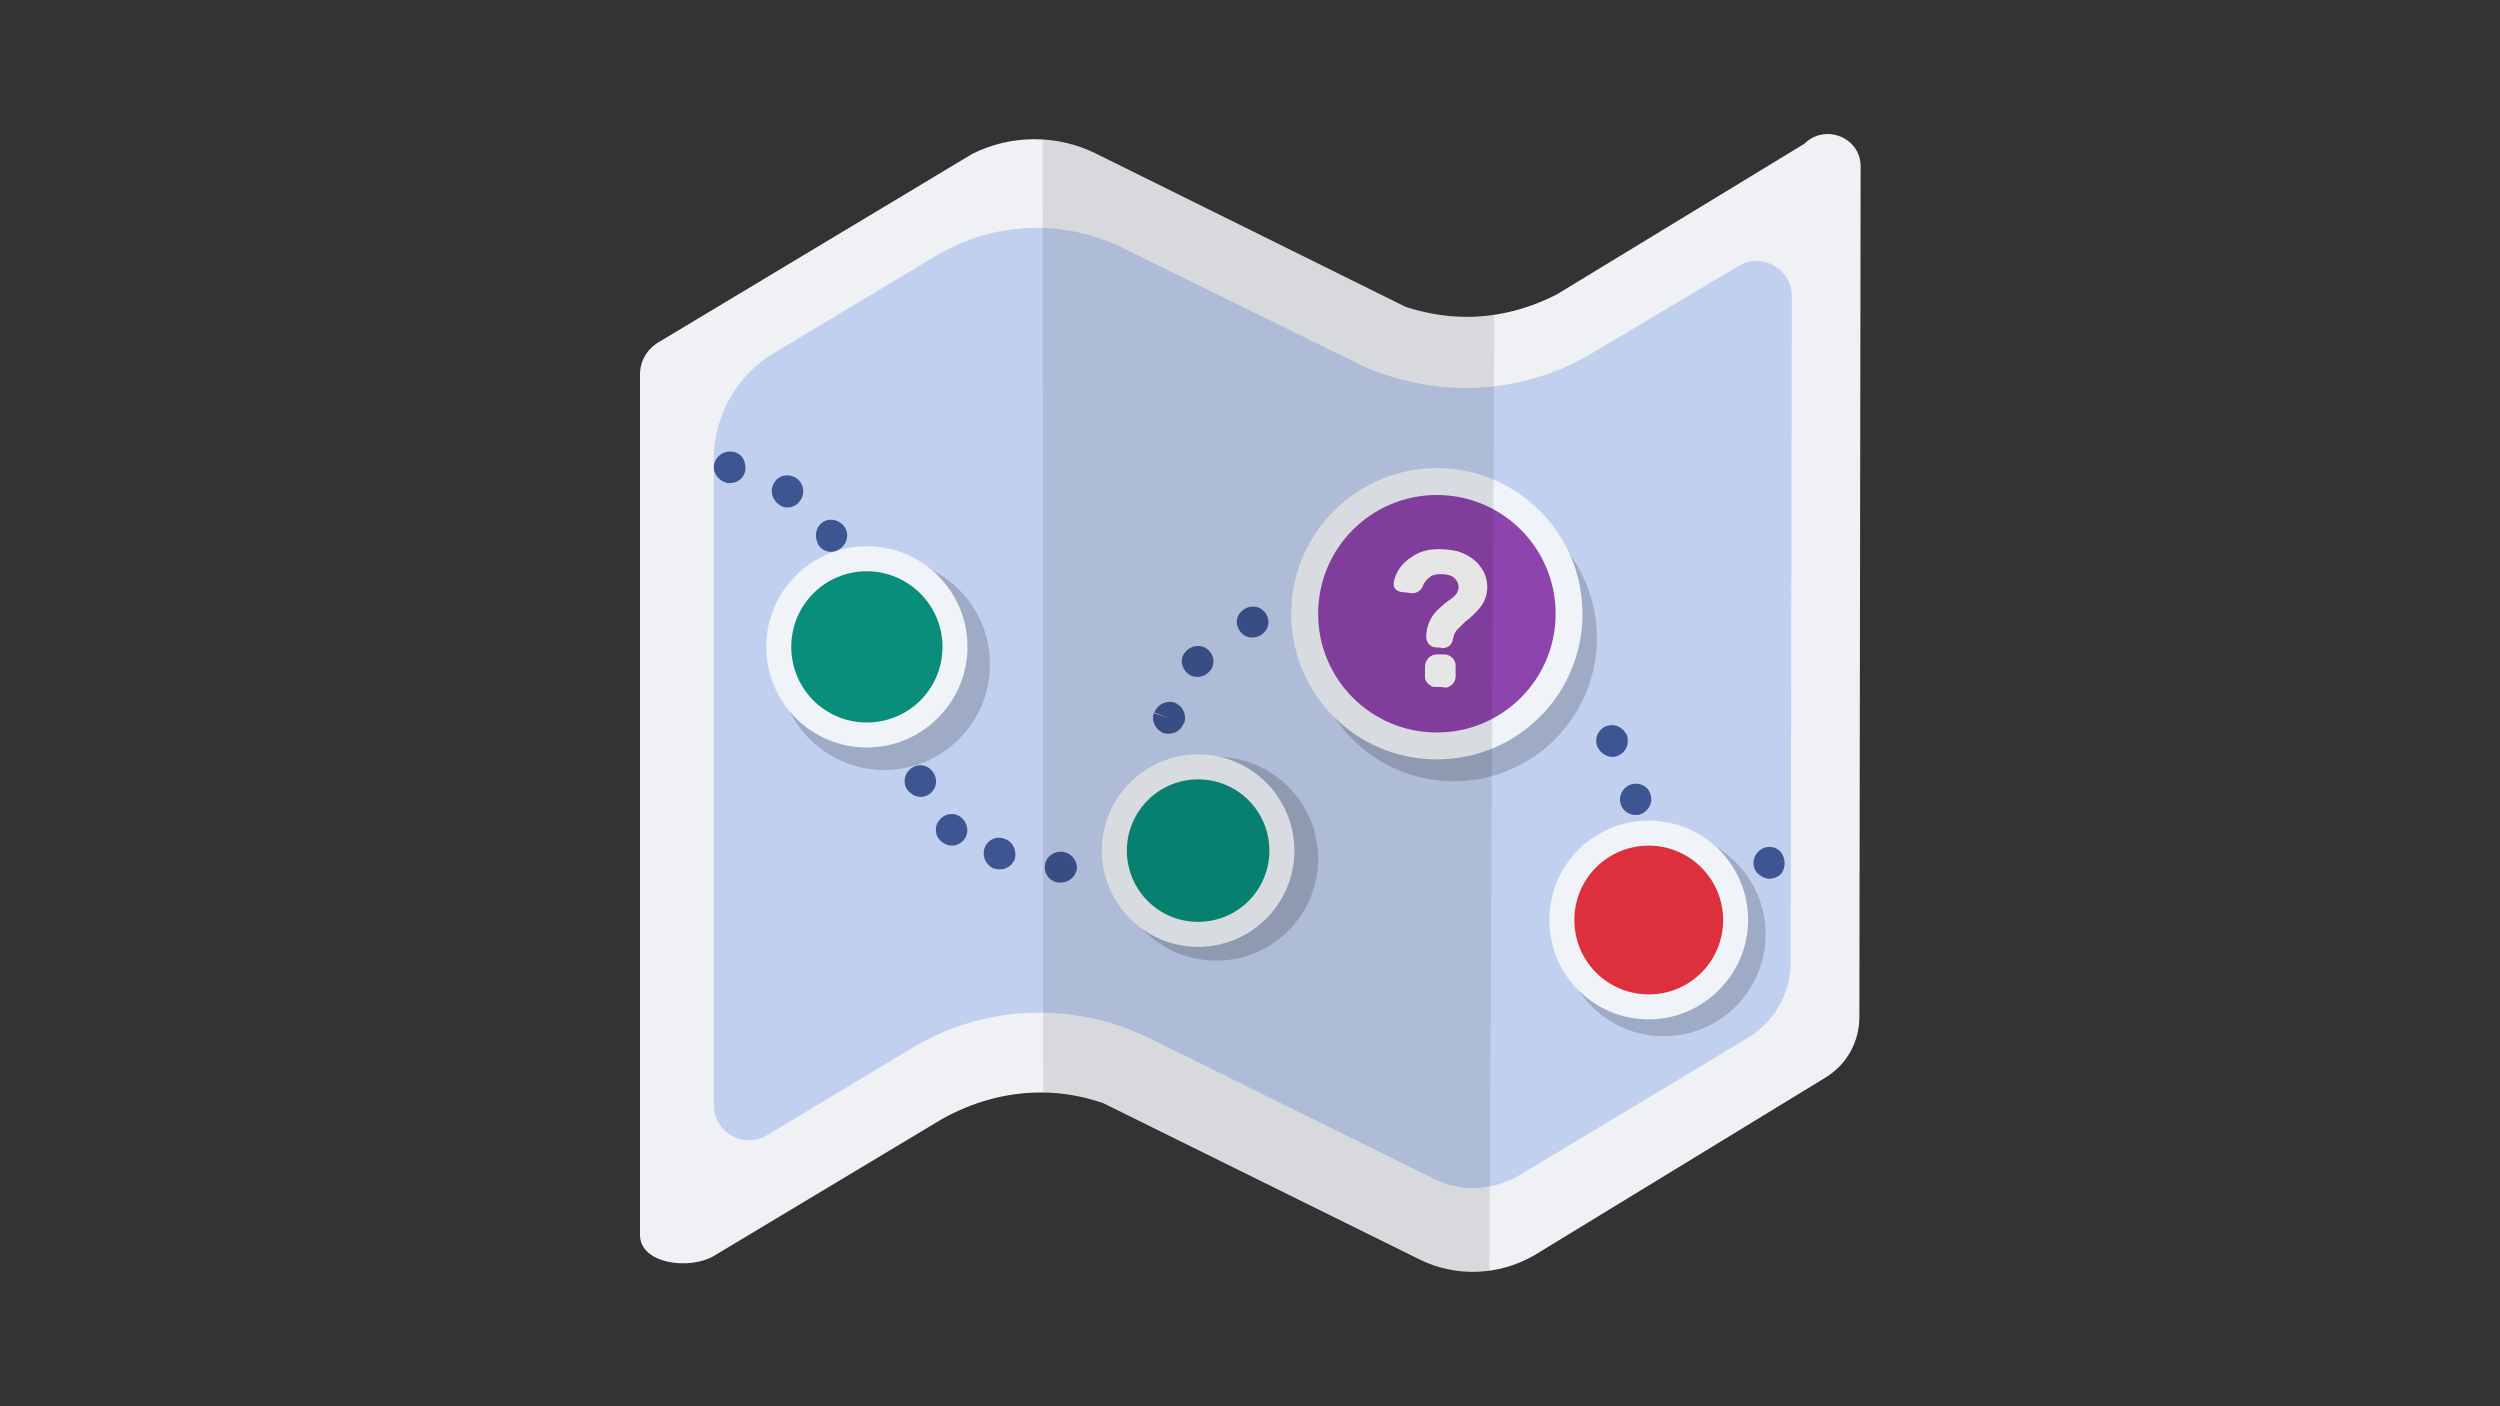 <svg xmlns="http://www.w3.org/2000/svg" xml:space="preserve" id="Layer_1" x="0" y="0" style="enable-background:new 0 0 400 225" version="1.1" viewBox="0 0 400 225"><rect x="0" y="0" width="400" height="225" fill="#333333" stroke="none"/><style id="style2" type="text/css">.st0{fill:none}.st3{fill:#3d5591}.st4{opacity:.19;enable-background:new}.st5{fill:#0a0a0a}.st6{fill:#098e7b}.st7{fill:#f0f3f7}.st10{fill:#fff}</style><g id="g119"><g id="g7"><path id="rect5" d="M0 0h400v225H0z" class="st0"/></g><path id="path9" d="m288.7 23-39.6 24.1c-4.3 2.2-9.2 3.6-14.4 3.6-3.4 0-6.7-.6-9.8-1.6l-49.5-24.5c-6.2-3.1-13.6-3.1-19.8 0l-50.3 30.2c-1.8 1.1-2.9 3-2.9 5.1v137.7c0 4.6 7.9 5.7 11.9 3.3l36.5-21.9c4.7-2.6 10-4.2 15.7-4.2 3.5 0 6.8.6 10 1.7l50.6 25c5.8 2.9 12.7 2.6 18.3-.6l46.7-28.5c3.4-2.1 5.4-5.7 5.4-9.7l.2-136.1c0-4.6-5.7-6.9-9-3.6z" style="fill:#f0f1f5"/><g id="g13"><path id="path11" d="M254.9 56.4c-11.6 7-25.9 7.5-38 1.6l-37.2-18.3c-9.5-4.7-20.7-4.3-29.9 1.2l-26 15.6c-6 3.6-9.6 10.1-9.6 17v103.3c0 4.4 4.8 7.1 8.6 4.8l23.1-13.9c11.6-7 25.9-7.5 38-1.6l45.5 22.5c4.3 2.2 9.4 1.9 13.6-.5l36.6-22c4.3-2.6 6.9-7.1 6.9-12.1l.2-106.6c0-4.4-4.8-7.1-8.6-4.8l-23.2 13.8z" style="fill:#c2d0ef"/></g><g id="g113"><g id="g23"><g id="g21"><g id="g19"><g id="g17"><path id="line15" d="M164.3 123.8h.2" class="st0"/></g></g></g></g><g id="g51"><path id="path25" d="m153.8 130.8-1.6 1.9 1.6-1.9c-1.1-.9-2.6-.7-3.5.4-.9 1.1-.7 2.7.4 3.5.5.4 1 .6 1.6.6.7 0 1.4-.3 1.9-.9.9-1.1.7-2.6-.3-3.5 0-.1-.1-.1-.1-.1z" class="st3"/><path id="path27" d="m148.8 123-1.6 1.9 1.6-1.9c-1.1-.9-2.6-.7-3.5.4-.9 1.1-.7 2.7.4 3.5.5.4 1 .6 1.6.6.7 0 1.4-.3 1.9-.9.9-1.1.7-2.6-.3-3.5l-.1-.1z" class="st3"/><path id="path29" d="m160.7 134.2-.8 2.4.8-2.4c-1.3-.5-2.8.2-3.2 1.6-.4 1.3.3 2.7 1.6 3.2h.2c.2.1.5.1.7.1 1.1 0 2-.7 2.4-1.7.3-1.4-.4-2.8-1.7-3.2z" class="st3"/><path id="path31" d="m170.1 136.3-.4 2.5.4-2.5c-1.4-.2-2.7.7-2.9 2.1-.2 1.4.7 2.6 2.1 2.8h.5c1.2 0 2.3-.9 2.5-2.2.1-1.3-.9-2.5-2.2-2.7z" class="st3"/><path id="path33" d="M259.3 128.6c.3 1.1 1.3 1.8 2.4 1.8.2 0 .5 0 .7-.1 1.3-.4 2.1-1.8 1.7-3.1v-.1c-.4-1.3-1.8-2-3.1-1.6-1.3.4-2.1 1.8-1.7 3.1z" class="st3"/><path id="path35" d="M186.2 117.3c.3.1.6.1.8.1 1 0 2-.6 2.4-1.7l.1-.1c.4-1.3-.3-2.7-1.6-3.2-1.3-.4-2.7.3-3.2 1.6l2.3.9-2.4-.8c-.4 1.3.3 2.7 1.6 3.2z" class="st3"/><path id="path37" d="M117.4 72.3h-.1c-1.3-.3-2.6.5-3 1.8-.4 1.3.5 2.7 1.8 3.1.2.1.4.1.7.1 1.1 0 2.1-.7 2.4-1.8.3-1.5-.4-2.9-1.8-3.2z" class="st3"/><path id="path39" d="M135.3 84.6c-.7-1.3-2.2-1.8-3.4-1.2-1.2.6-1.7 2.1-1.1 3.4v.1c.4.9 1.3 1.4 2.2 1.4.4 0 .8-.1 1.1-.3 1.3-.7 1.8-2.2 1.2-3.4z" class="st3"/><path id="path41" d="m127.4 76.5-1.4 2.1 1.4-2.1c-1.2-.8-2.8-.5-3.5.7-.8 1.2-.4 2.7.7 3.5l.1.1c.4.3.9.4 1.3.4.8 0 1.6-.4 2.1-1.2.8-1.2.4-2.8-.7-3.5z" class="st3"/><path id="path43" d="M258 121.1c.4 0 .8-.1 1.1-.3 1.2-.6 1.7-2.1 1.1-3.4l-.1-.1c-.7-1.2-2.1-1.6-3.4-1-1.2.7-1.7 2.2-1 3.4.5.9 1.4 1.4 2.3 1.4z" class="st3"/><path id="path45" d="M284.8 136.2c-1-1-2.6-.9-3.5.1l-.1.1c-.9 1-.9 2.6.2 3.5.5.4 1.1.7 1.7.7.7 0 1.4-.3 1.9-.8.8-1.1.7-2.7-.2-3.6z" class="st3"/><path id="path47" d="M193.1 103.8c-1.1-.8-2.7-.5-3.5.6l-.1.1c-.8 1.1-.4 2.6.7 3.4.4.3.9.4 1.4.4.8 0 1.6-.4 2.1-1.1.8-1.1.5-2.6-.6-3.4z" class="st3"/><path id="path49" d="M201.9 97.5c-1.1-.8-2.7-.5-3.5.6l-.1.1c-.8 1.1-.4 2.6.7 3.4.4.3.9.4 1.4.4.8 0 1.6-.4 2.1-1.1.8-1.1.5-2.6-.6-3.4z" class="st3"/></g><g id="g55" class="st4"><circle id="circle53" cx="141.5" cy="106.3" r="16.9" class="st5"/></g><g id="g59" class="st4"><circle id="circle57" cx="194.6" cy="137.4" r="16.3" class="st5"/></g><g id="g63" class="st4"><circle id="circle61" cx="266.2" cy="149.5" r="16.3" class="st5"/></g><g id="g67" class="st4"><circle id="circle65" cx="232.6" cy="102.1" r="22.9" class="st5"/></g><g id="g73"><circle id="circle69" cx="138.7" cy="103.5" r="14.1" class="st6"/><path id="path71" d="M138.7 119.6c-8.9 0-16.1-7.2-16.1-16.1s7.2-16.1 16.1-16.1 16.1 7.2 16.1 16.1-7.3 16.1-16.1 16.1zm0-28.2c-6.7 0-12.1 5.4-12.1 12.1s5.4 12.1 12.1 12.1 12.1-5.4 12.1-12.1-5.5-12.1-12.1-12.1z" class="st7"/></g><g id="g79"><circle id="circle75" cx="191.7" cy="136.1" r="13.4" class="st6"/><path id="path77" d="M191.7 151.5c-8.5 0-15.4-6.9-15.4-15.4s6.9-15.4 15.4-15.4 15.4 6.9 15.4 15.4-6.9 15.4-15.4 15.4zm0-26.8c-6.3 0-11.4 5.1-11.4 11.4s5.1 11.4 11.4 11.4 11.4-5.1 11.4-11.4-5.1-11.4-11.4-11.4z" class="st7"/></g><g id="g89"><g id="g83"><path id="path81" d="M229.9 119.3c-11.7 0-21.1-9.5-21.1-21.1s9.5-21.1 21.1-21.1S251 86.6 251 98.2s-9.5 21.1-21.1 21.1z" style="fill:#8e44ad"/></g><g id="g87"><path id="path85" d="M229.9 79.2c10.5 0 19 8.5 19 19s-8.5 19-19 19-19-8.5-19-19 8.5-19 19-19m0-4.3c-12.8 0-23.3 10.4-23.3 23.3s10.4 23.3 23.3 23.3 23.3-10.4 23.3-23.3-10.5-23.3-23.3-23.3z" class="st7"/></g></g><g id="g95"><circle id="circle91" cx="263.8" cy="147.2" r="13.9" style="fill:#dd2f3c"/><path id="path93" d="M263.8 163.1c-8.8 0-15.9-7.1-15.9-15.9s7.1-15.9 15.9-15.9 15.9 7.1 15.9 15.9c0 8.7-7.2 15.9-15.9 15.9zm0-27.8c-6.6 0-11.9 5.3-11.9 11.9s5.3 11.9 11.9 11.9 11.9-5.3 11.9-11.9-5.4-11.9-11.9-11.9z" class="st7"/></g><g id="g111"><g id="g109"><g id="g101"><path id="path97" d="M229.5 109.4c-.5-.2-.9-.5-1-1V106.7c0-.7.5-1.5 1.5-1.5h1.2c.6.1 1.2.6 1.2 1.3v1.7c0 .7-.5 1.1-1.1 1.3-.6-.1-1.2-.1-1.8-.1z" class="st10"/><path id="path99" d="M231.3 110h-.1c-.6-.1-1.1-.1-1.7-.1h-.2c-.7-.3-1.2-.8-1.3-1.4v-1.8c0-1 .7-2 2-2h1.2c.9.1 1.7.8 1.7 1.8v1.7c0 .8-.5 1.5-1.4 1.8h-.2zm-1.7-1.1c.5 0 1.1 0 1.6.1.6-.3.6-.7.6-.8v-1.7c0-.4-.4-.7-.8-.8h-1.1c-.7 0-1 .6-1 1v1.7c.1 0 .2.3.7.5z" class="st10"/></g><g id="g107"><path id="path103" d="M230.4 103.1h-.5c-.7 0-1.2-.5-1.2-1.2 0-1.4.5-2.7 1.5-3.7.7-.7 1.5-1.4 2.3-2 .4-.3.7-.6 1-1 .6-.9.5-2-.2-2.8-.5-.6-1.2-.9-2-1s-1.7-.1-2.4.3-1.2.9-1.5 1.6c0 .1-.1.2-.1.3-.3.7-.8 1-1.6.9-.5-.1-1-.1-1.4-.2-.5-.1-.8-.4-.7-.9.3-1.7 1.3-2.9 2.7-3.8 1-.7 2.1-1 3.3-1.1 1.2-.1 2.4 0 3.6.3 1.7.5 3 1.5 3.9 3.1.8 1.6.7 3.5-.5 5-.7.9-1.5 1.6-2.4 2.3-.4.4-.9.8-1.3 1.2-.5.5-.7 1.1-.8 1.7-.1.7-.6 1.1-1.3 1.1-.1-.1-.3-.1-.4-.1z" class="st10"/><path id="path105" d="M230.8 103.7h-.2l-.1-.1h-.6c-1 0-1.7-.7-1.7-1.7 0-1.6.6-3 1.6-4.1.7-.7 1.5-1.4 2.4-2 .4-.3.6-.5.9-.9.4-.7.4-1.5-.2-2.2-.4-.5-.9-.7-1.7-.8-.9-.1-1.6 0-2.1.2-.6.4-1 .8-1.3 1.3 0 .1-.1.2-.1.2v.1c-.4.9-1.1 1.3-2.1 1.2-.3-.1-.5-.1-.7-.1-.3 0-.5-.1-.8-.1-.8-.2-1.2-.7-1.1-1.5.3-1.7 1.3-3.1 2.9-4.1 1-.7 2.1-1.1 3.5-1.2 1.2-.1 2.5 0 3.8.3 1.9.6 3.3 1.6 4.2 3.3.9 1.9.7 4-.5 5.6-.8 1-1.7 1.8-2.5 2.4l-.6.6-.6.6c-.3.3-.6.8-.7 1.4-.1 1-.8 1.6-1.7 1.6zm-.4-12.9c.3 0 .6 0 .9.1 1 .1 1.8.5 2.3 1.2.9 1 1 2.3.2 3.4-.3.5-.7.8-1.1 1.1-.8.6-1.5 1.3-2.2 2-.9.9-1.4 2-1.4 3.3 0 .4.3.7.7.7h.5c.1 0 .3 0 .5.1.3 0 .6-.2.7-.7.1-.5.3-1.3.9-2 .2-.2.4-.4.7-.6l.6-.6c.8-.6 1.6-1.3 2.4-2.3 1-1.3 1.2-3 .4-4.5-.8-1.4-2-2.4-3.6-2.8-1.1-.3-2.3-.4-3.4-.3-1.2.1-2.2.4-3.1 1-1.4.9-2.2 2.1-2.5 3.5 0 .1 0 .3.3.3.2.1.4.1.7.1.2 0 .5.1.7.1.5.1.8-.1 1-.5 0-.1.1-.2.1-.2v-.1c.3-.8.9-1.4 1.7-1.8.7-.3 1.3-.5 2-.5z" class="st10"/></g></g></g></g><g id="g117"><path id="path115" d="M234.7 50.7c-3.4 0-6.7-.6-9.8-1.6l-49.5-24.5c-2.7-1.3-5.6-2.1-8.6-2.3l.1 152.6c3.3.1 6.5.7 9.5 1.7l50.6 25c3.6 1.8 7.5 2.3 11.3 1.8l.8-153c-1.5.2-2.9.3-4.4.3z" style="opacity:.1"/></g></g></svg>